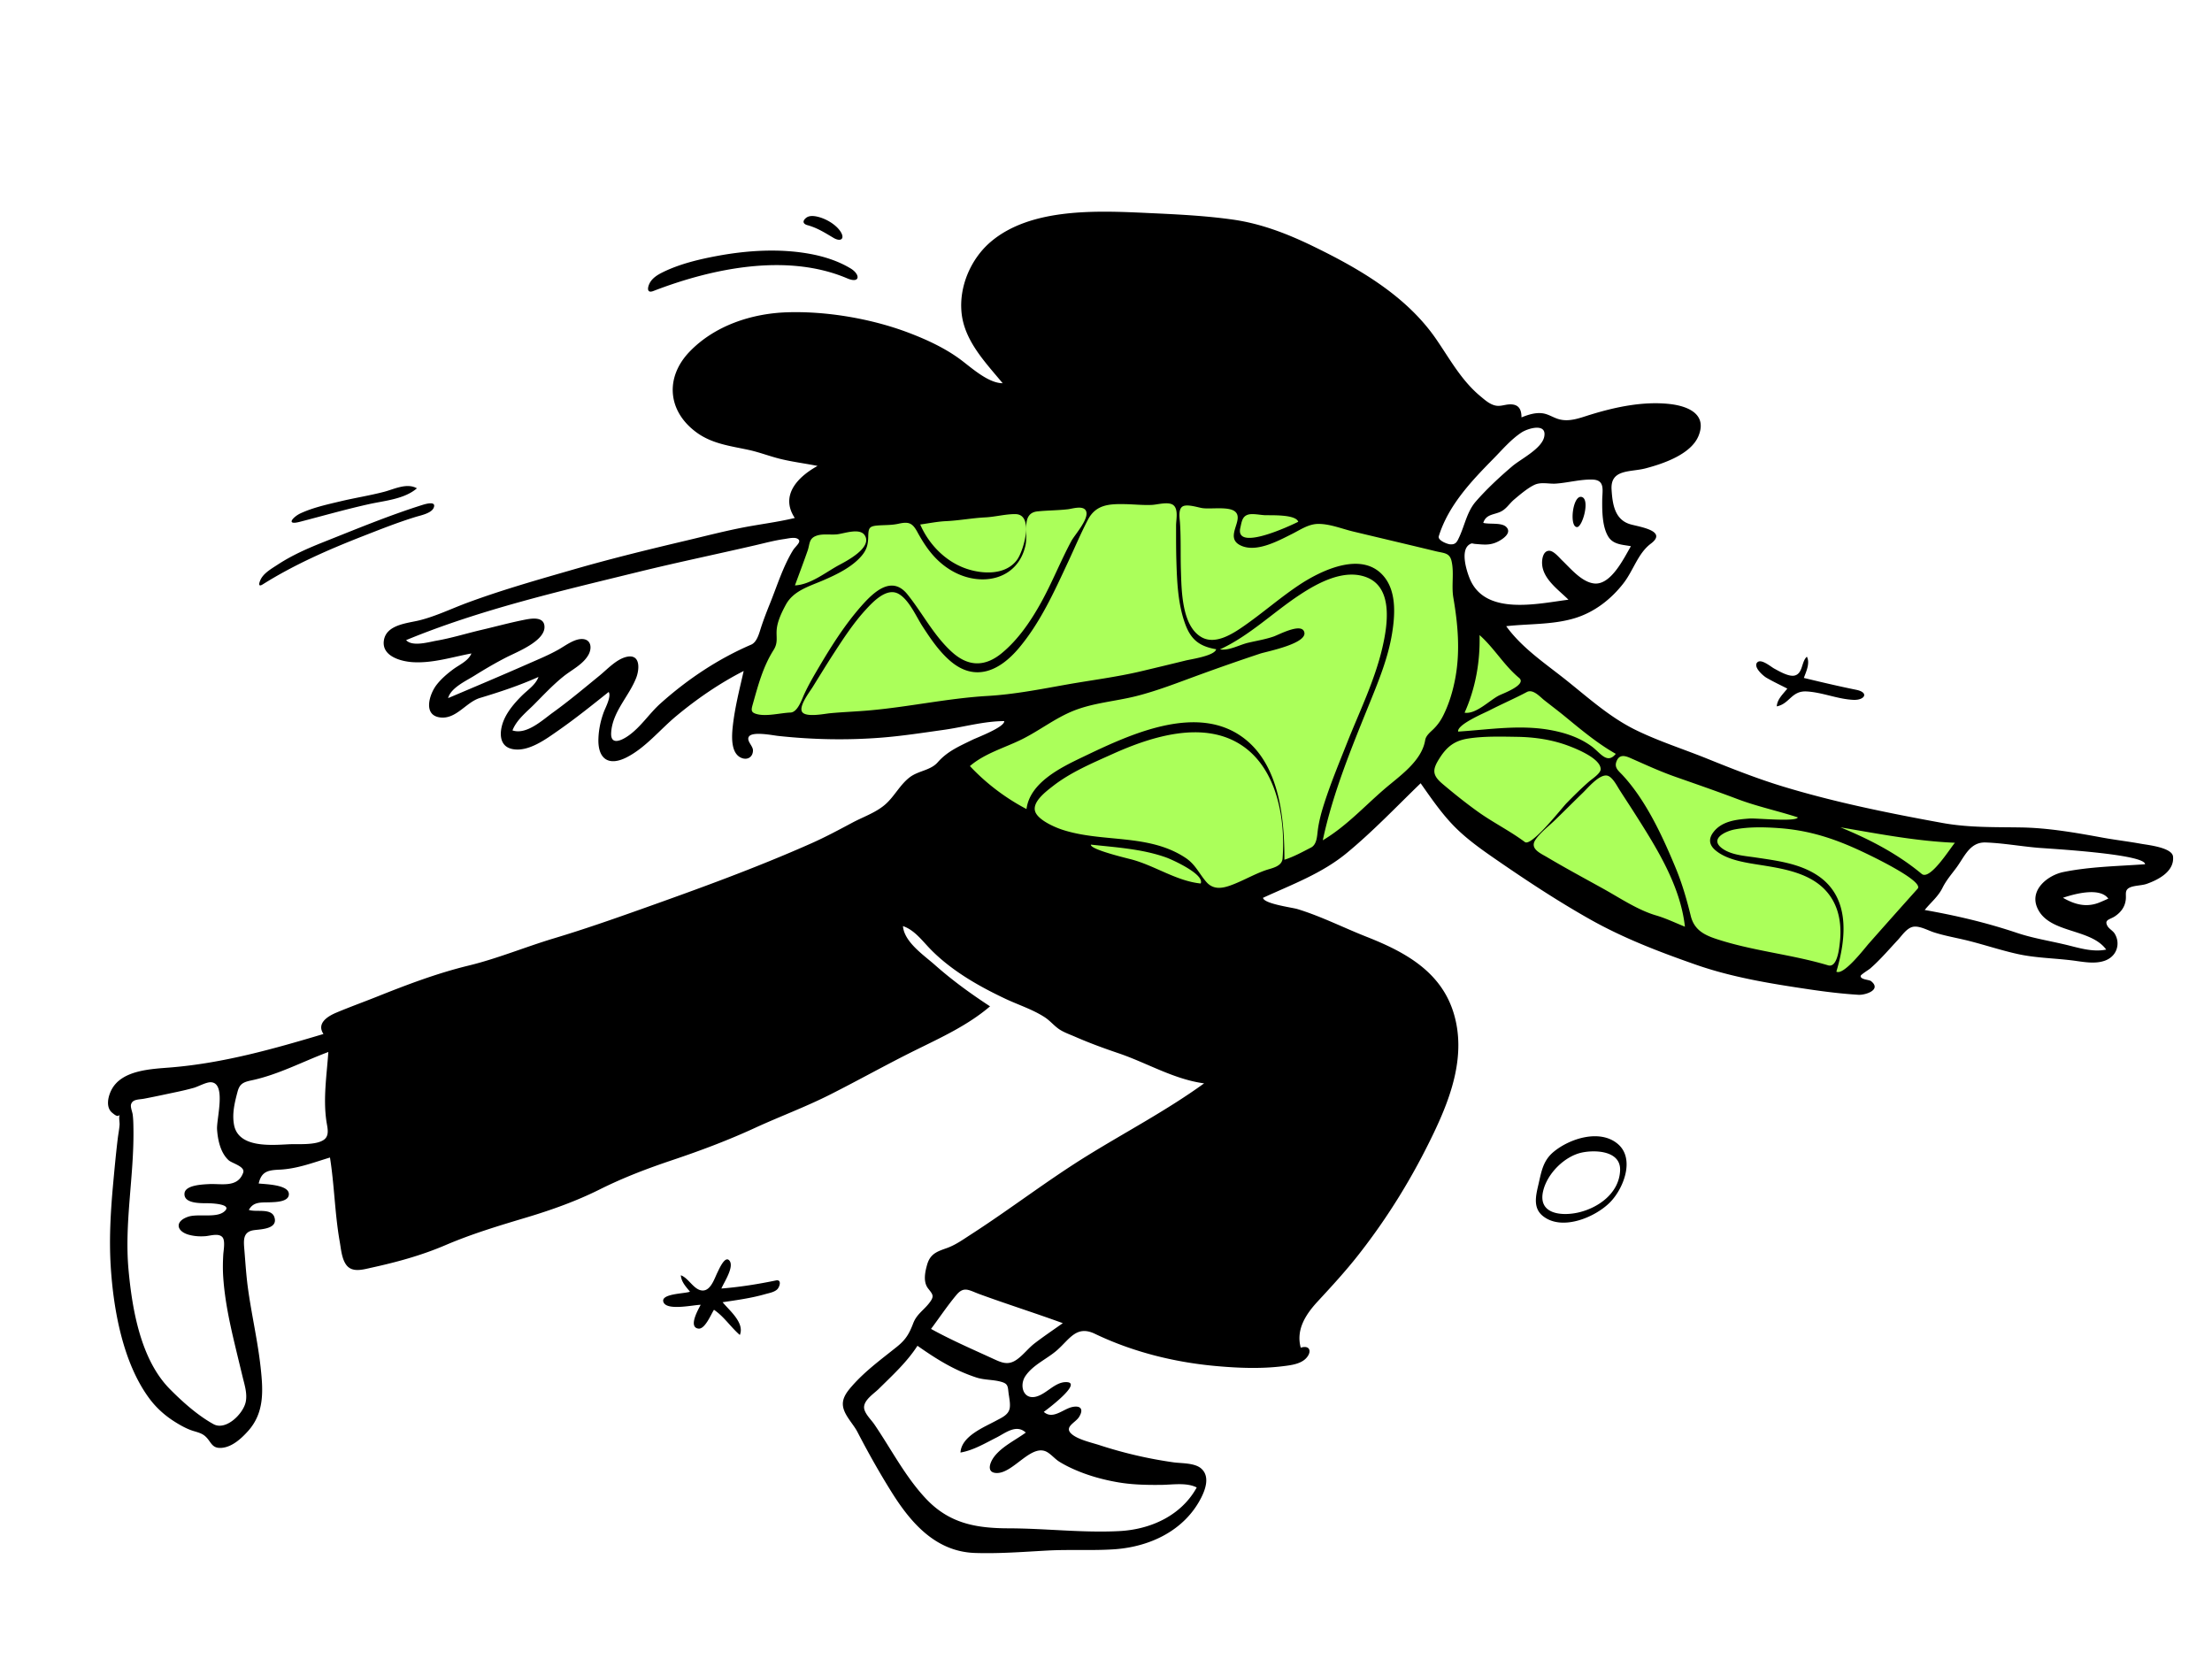 <svg xmlns="http://www.w3.org/2000/svg" viewBox="0 0 1024 768" id="Girl">
  <g fill="none" fill-rule="evenodd">
    <path fill="#abff5a" d="M344 337.466c5.023-19.531 9.757-39.487 17.21-58.257 4.665-11.746 9.608-23.385 14.559-35.012.686-1.614.976-3.17 2.312-3.974 1.784-1.073 5.476-1.05 7.489-1.419 28.597-5.245 57.49-9.248 86.48-11.5 33.082-2.57 65.334-1.394 98.068 3.997 27.995 4.61 55.713 10.964 83.129 18.24a937.062 937.062 0 0 1 12.07 3.284c1.872.523 4.978.79 6.61 1.882 3.487 2.334 4.67 11.897 5.976 15.948 1.751 5.43 2.77 12.89 6.146 17.51 5.026 6.877 12.676 12.842 18.906 18.559 21.742 19.951 45.575 38.151 73.654 48.015 43.44 15.26 89.248 24.824 134.249 34.28 1.047.22 2.095.439 3.142.656l-34.948 38.7-19.702 21.817c-3.377 3.74-3.007 4.406-7.782 3.365-23.929-5.221-47.815-10.913-71.31-17.85-11.518-3.401-23.234-6.932-33.95-12.44-14.75-7.581-28.594-16.953-42.068-26.578-12.045-8.605-23.807-17.607-35.357-26.864-2.277-1.824-10.493-10.621-13.158-10.048-2.298.494-6.277 5.724-7.96 7.247-4.45 4.03-8.92 8.04-13.416 12.017-7.157 6.328-14.466 14.08-22.825 18.842-8.809 5.02-18.905 8.44-28.202 12.438a6537.056 6537.056 0 0 1-15.57 6.665c-1.356.578-3.248 1.836-4.71 1.867-4.329.092-10.613-3.426-14.627-4.796-10.312-3.52-20.549-7.264-30.68-11.277-21.63-8.57-45.402-17.883-63.204-33.305-3.106-2.69-6.14-5.702-8.196-9.296-.713-1.246-1.773-2.981-1.846-4.453-.116-2.346 1.203-2.806 3.165-4.273 10.126-7.568 21.043-14.164 31.78-20.815 2.524-1.562 5.052-3.118 7.588-4.658l-125.461 10.075-17.561 1.41" class="colorff5678 svgShape"></path>
    <path fill="#000000" d="M530.821 98.582c13.255.605 26.844 1.221 39.984 3.087 13.097 1.858 25.32 6.613 37.158 12.37 21.345 10.381 43.16 23 56.889 42.966 6.419 9.336 11.655 19.11 20.514 26.46 2.073 1.718 4.332 3.784 7.083 4.31 2.187.418 4.116-.467 6.258-.573 4.088-.203 5.637 1.952 5.637 6.013 3.068-1.225 6.41-2.333 9.756-1.883 2.797.377 5.022 2.064 7.708 2.773 4.847 1.28 9.591-.634 14.201-2.06 11.643-3.603 24.432-6.331 36.665-5.046 8.057.847 17.821 4.34 13.649 14.72-3.46 8.608-16.4 12.966-24.572 15.108-6.951 1.822-16.298.196-15.71 9.787.41 6.694 1.423 13.876 8.539 16.048 3.9 1.191 17.724 2.966 9.652 9.006-5.96 4.461-8.042 12.313-12.576 18.21-5.779 7.516-13.613 13.592-22.77 16.335-10.248 3.07-21.091 2.481-31.617 3.672 7.414 10.23 18.118 17.267 27.861 25.047 10.244 8.18 20.128 17.12 31.985 22.951 10.627 5.227 22.108 8.856 33.084 13.288 11.528 4.655 23.137 9.256 35.036 12.883 24.002 7.314 49.25 12.423 73.926 16.91 12.177 2.215 24.117 1.89 36.418 2.087 12.618.203 25.228 2.415 37.614 4.687 6.005 1.103 12.067 1.798 18.07 2.895 2.882.527 14.286 1.688 14.695 5.908.666 6.872-6.767 10.724-12.21 12.64-2.325.82-6.068.7-8.081 1.826-2.178 1.218-1.328 3.01-1.577 5.368-.363 3.427-2.197 5.892-5.008 7.793-2.312 1.564-5.099 1.502-3.505 4.464.735 1.365 2.574 2.226 3.422 3.666.969 1.643 1.415 3.445 1.218 5.336-.345 3.31-2.532 5.836-5.582 7.007-4.876 1.871-10.598.547-15.592-.06-8.357-1.017-16.837-1.119-25.082-2.947-8.597-1.906-16.962-4.843-25.569-6.795-4.413-1-8.835-1.84-13.148-3.228-2.806-.902-6.862-3.247-9.851-2.512-2.8.687-4.988 4.067-6.818 6.03-2.527 2.706-4.972 5.486-7.54 8.155-1.7 1.767-3.445 3.498-5.302 5.102-.604.521-4.333 2.801-4.385 3.413-.145 1.73 3.926 1.7 4.797 2.387 5.067 4.004-2.546 6.538-5.831 6.337-7.572-.462-15.182-1.391-22.682-2.503-17.856-2.649-35.661-5.508-52.734-11.489-16.887-5.916-33.366-12.208-48.985-21.026-14.993-8.463-29.494-18.031-43.656-27.811-6.871-4.746-13.79-9.663-19.593-15.71-5.674-5.912-10.3-12.7-15.006-19.382-11.269 10.883-22.114 22.328-34.22 32.305-11.515 9.49-25.358 14.56-38.752 20.724.434 2.8 13.525 4.478 15.916 5.206 10.92 3.322 21.4 8.654 32.02 12.835 17.67 6.956 34.434 16.008 40.319 35.326 5.785 18.994-.925 38.113-9.11 55.272-9.659 20.255-21.132 39.016-35.002 56.674-5.9 7.513-12.256 14.428-18.73 21.423-5.524 5.97-10.26 13.04-7.945 21.523 4.445-1.39 5.26 2.078 2.353 5.015-2.583 2.61-7.048 3.116-10.498 3.548-10.457 1.311-21.26.848-31.728-.126-19.062-1.776-38.166-6.586-55.424-14.864-8.586-4.118-11.693 2.522-17.598 7.665-4.646 4.046-11.043 6.669-14.574 11.904-2.904 4.307-1.008 11.112 5.025 9.498 4.695-1.256 8.466-6.492 13.438-6.694 8.825-.358-7.825 12.232-9.956 13.769 4.218 3.771 9-1.4 13.253-2.264 4.079-.828 5.218 1.283 3.044 4.683-1.695 2.65-7.019 4.528-3.478 7.753 2.934 2.67 9.439 4.077 13.04 5.247a201.036 201.036 0 0 0 34.117 7.921c3.778.539 9.834.194 12.897 2.872 4.04 3.532 2.092 9.386.047 13.432-7.745 15.328-23.85 22.862-40.39 23.966-10.186.678-20.468.021-30.687.57-11.198.603-22.42 1.498-33.644 1.128-18.043-.594-29.522-13.634-38.517-27.973-5.715-9.111-10.982-18.486-15.93-28.032-1.932-3.73-5.979-7.594-6.667-11.784-.621-3.773 1.786-6.798 4.125-9.468 6.155-7.024 13.56-12.385 20.795-18.19 4.131-3.313 5.72-6.057 7.558-10.88 1.55-4.06 4.526-5.795 7.148-9.035 2.883-3.564 1.978-4.194-.271-7.106-2.353-3.05-1.429-7.543-.44-10.994 1.417-4.95 4.458-6.04 8.998-7.636 4.14-1.454 7.65-4.006 11.322-6.373 18.134-11.692 35.22-24.923 53.579-36.29 18.112-11.213 37.04-21.119 54.327-33.632-14.037-1.887-26.412-9.465-39.654-13.953-6.795-2.303-13.526-4.763-20.1-7.645-2.511-1.1-5.437-2.08-7.677-3.698-2.25-1.626-3.98-3.766-6.339-5.304-5.598-3.653-12.254-5.732-18.274-8.579-6.501-3.074-12.918-6.435-18.96-10.347-5.64-3.654-11.055-7.83-15.745-12.654-3.736-3.844-7.369-8.853-12.658-10.619.555 7.365 9.68 13.464 14.681 17.897 8.115 7.192 16.55 13.304 25.622 19.244-10.174 8.716-22.575 14.391-34.49 20.279-13.396 6.618-26.418 13.955-39.76 20.677-11.303 5.694-23.194 10.081-34.683 15.372-12.394 5.708-25.152 10.494-38.084 14.837-11.703 3.93-22.722 8.12-33.765 13.637-10.735 5.363-22.222 9.464-33.706 12.906-12.903 3.867-25.214 7.545-37.624 12.847-11.19 4.78-22.426 7.835-34.27 10.434-3.911.859-8.934 2.434-11.674-1.353-2.077-2.87-2.39-7.295-2.985-10.67-2.283-12.917-2.464-26.04-4.518-38.976-7.795 2.352-15.179 5.246-23.403 5.62-5.17.234-8.312.767-9.6 6.411 2.99.338 13.677.486 13.966 4.721.261 3.821-6.205 3.86-8.498 3.965-4.103.187-7.822-.486-10.012 3.53 3.227 1.191 10.38-.98 11.809 3.358 1.84 5.597-6.52 5.583-9.527 6.034-5.248.786-4.709 4.907-4.35 9.312.474 5.795.832 11.599 1.615 17.365 1.672 12.32 4.537 24.456 5.894 36.822 1.173 10.693 1.83 20.963-5.814 29.483-3.073 3.427-7.345 7.37-12.175 7.778-4.902.413-4.813-3.02-7.864-5.546-1.87-1.547-4.346-1.864-6.549-2.699-2.68-1.015-5.279-2.502-7.686-4.043-4.437-2.839-8.315-6.363-11.452-10.6-12.268-16.573-16.653-41.335-17.869-61.43-.772-12.78-.001-25.575 1.171-38.304.632-6.855 1.268-13.714 2.097-20.549.257-2.117.687-4.239.846-6.363.091-1.216-.495-3.673.126-4.84-.793 1.488-2.198.388-3.593-.783-2.879-2.418-1.992-7.061-.452-10.24 4.64-9.582 18.547-9.954 27.595-10.7 24.32-2.002 47.423-8.522 70.706-15.486-3.286-4.92 1.882-8.167 5.888-9.858 6.178-2.607 12.557-4.9 18.793-7.388 14.08-5.623 27.869-10.865 42.614-14.453 13.356-3.25 26.28-8.643 39.457-12.597 13.615-4.086 26.984-8.755 40.375-13.514 26.523-9.425 53.07-19.055 78.81-30.488 6.506-2.89 12.721-6.24 19-9.584 5.101-2.715 11.087-4.706 15.412-8.629 4.129-3.746 6.601-8.954 11.09-12.356 4.041-3.063 9.571-3.105 12.92-6.91 4.528-5.144 9.934-7.405 16.081-10.422 1.975-.969 14.975-5.865 14.711-8.644-9.29 0-18.827 2.764-28.015 4.05-9.717 1.362-19.427 2.875-29.216 3.628-15.861 1.219-31.715.889-47.51-.83-2.36-.256-11.828-2.2-13.46.331-1.244 1.93 1.849 4.225 1.88 6.298.045 3.04-2.406 4.672-5.182 3.615-5.405-2.055-4.613-10.763-4.108-15.182.966-8.453 3.115-16.829 4.994-25.111-11.15 5.675-21.74 12.96-31.341 20.967-7.438 6.202-14.155 14.611-22.883 19.032-8.38 4.247-13.363.624-13.02-8.724.158-4.283 1.026-8.348 2.51-12.337.7-1.884 3.58-7.219 2.231-9.227-7.66 6.107-15.267 12.23-23.307 17.835-5.684 3.962-13.924 10.143-21.344 8.57-6.554-1.389-5.913-8.6-3.835-13.457 1.801-4.214 5.04-7.957 8.248-11.175 2.654-2.66 6.426-5.043 7.755-8.73-8.803 3.955-17.865 6.948-27.087 9.727-6.557 1.977-11.14 10.185-18.766 8.972-7.634-1.214-4.594-10.646-1.547-14.747 2.132-2.87 5.082-5.396 7.943-7.516 2.79-2.069 7.034-3.871 8.407-7.313-8.918 1.674-17.884 4.583-27.06 4.047-5.449-.32-14.545-2.698-13.47-10.022 1.09-7.417 10.967-7.985 16.52-9.368 7.573-1.887 14.82-5.428 22.127-8.13 14.74-5.45 29.769-9.82 44.85-14.164l4.765-1.372c17.024-4.906 34.144-9.084 51.38-13.16 8.518-2.014 17.007-4.211 25.592-5.93 8.307-1.663 16.746-2.626 24.99-4.613-6.948-10.485 1.464-19.1 10.548-24.09-5.761-1.165-11.62-1.865-17.331-3.277-4.878-1.206-9.58-3.058-14.493-4.125-8.444-1.833-16.878-2.797-24.087-8.025-13.623-9.881-14.782-25.605-3.303-37.503 11.584-12.008 28.587-17.631 44.95-18.19 18.315-.624 39.154 2.925 56.292 9.41 8.419 3.184 17.184 7.234 24.401 12.659 4.909 3.69 12.672 10.76 19.261 10.76-7.892-9.543-17.577-19.41-19.001-32.335-1.35-12.235 4.2-25.24 13.515-33.155 18.611-15.809 49.324-14.378 72.141-13.336ZM424.716 623c-4.858 7.554-11.576 13.687-17.919 19.957-2.188 2.162-6.58 4.913-6.79 8.3-.172 2.766 3.221 5.876 4.703 8.05 7.836 11.492 14.288 24.186 23.86 34.394 10.82 11.535 23.167 13.778 38.487 13.81 17.01.038 34.247 2.166 51.227 1.269 14.385-.76 28.563-7.164 35.716-20.182-4.66-2.402-11.29-1.257-16.34-1.203-6.887.072-13.609-.052-20.412-1.249-6.166-1.085-12.26-2.713-18.06-5.09-3-1.231-5.968-2.638-8.731-4.348-2.024-1.25-3.544-3.166-5.532-4.394-7.331-4.526-15.797 9.865-23.632 9.588-4.8-.168-3.063-4.888-1.065-7.528 3.605-4.768 9.893-7.711 14.641-11.187-4.42-4.069-9.415.198-13.623 2.324-5.262 2.658-10.729 5.92-16.608 6.919.44-7.576 10.747-11.637 16.433-14.718 2.53-1.372 5.701-2.644 6.324-5.66.469-2.268-.333-5.493-.571-7.784-.301-2.912-.524-3.842-3.625-4.663-3.76-.996-7.548-.708-11.315-1.951-10.31-3.405-18.33-8.458-27.168-14.654ZM89.635 503.614a125.468 125.468 0 0 1-7.62 1.842c-5.06 1.067-10.13 2.176-15.208 3.145-2.548.486-5.376.178-6.127 2.609-.386 1.246.585 3.486.752 4.78.299 2.335.318 4.701.346 7.053.266 21.66-4.264 43.197-2.27 64.857 1.685 18.305 5.627 41.452 19.076 55.086 5.804 5.884 12.946 12.274 20.255 16.296 5.73 3.15 13.733-4.759 14.903-10.235.839-3.924-.56-8.065-1.47-11.848-1.168-4.847-2.35-9.692-3.507-14.542-2.468-10.351-4.713-20.8-5.422-31.441-.233-3.496-.183-6.864.014-10.345.107-1.89.997-6.445-.325-8.064-1.71-2.094-5.618-.726-7.932-.547-2.537.196-5.013.045-7.491-.603-5.9-1.542-6.934-6.23-.492-8.402 4.497-1.516 12.719.68 16.497-2.237 4.44-3.429-4.533-3.9-6.628-3.989-2.79-.118-12.044.612-11.572-4.588.35-3.854 8.316-4.11 11.103-4.275 5.955-.35 13.489 1.88 16.063-5.298 1.031-2.876-5.18-4.336-6.738-5.762-3.787-3.466-5.028-9.408-5.354-14.277-.32-4.788 4.393-21.384-2.788-21.823-2.205-.134-5.87 2-8.065 2.608Zm353.18 95.78c-4.226 5.03-7.879 10.542-11.815 15.8 9.232 5.094 18.675 9.19 28.22 13.57 4.342 1.993 7.385 3.572 11.586.552 3.014-2.167 5.274-5.246 8.215-7.499 4.228-3.236 8.645-6.202 12.979-9.287-12.787-4.665-25.77-8.759-38.553-13.434-4.78-1.748-7.18-3.814-10.632.297Zm-105.29-15.982c2.735 2.772-2.53 10.452-3.566 13.081 8.479-.672 16.887-2.009 25.213-3.73 2.835-.584 1.79 2.867.73 4.005-1.313 1.409-3.937 1.835-5.691 2.337-6.453 1.85-13.073 2.74-19.696 3.727 3.031 3.729 10.324 9.561 7.975 15.168-4.235-3.649-7.28-8.505-11.965-11.66-1.354 2.02-4.162 9.141-7.24 8.705-4.83-.685.064-9.008 1.074-11.012-3.253 0-15.478 2.855-17.184-1.15-1.745-4.096 10.052-3.963 12.233-4.93l-.406-.497-.409-.492c-1.63-1.966-3.196-3.904-3.417-6.602 3.648 1.256 6.084 6.971 10.093 7.054 3.801.079 5.498-5.632 6.853-8.337.77-1.538 3.385-7.715 5.404-5.667Zm411.373-53.87c8.174 6.894 2.621 20.797-3.564 27.048-6.93 7.002-22.359 13.435-31.142 6.297-4.808-3.907-3.073-9.867-1.889-15.064 1.316-5.775 2.135-10.644 6.92-14.606 7.441-6.166 21.382-10.668 29.675-3.675Zm-16.593 4.006c-7.975 1.695-16.056 9.662-17.951 17.872-2.486 10.767 8.693 11.553 16.057 9.935 9.264-2.035 19.106-8.827 19.579-19.48.407-9.195-11.489-9.645-17.685-8.327ZM152 487c-11.942 4.444-23.167 10.524-35.697 13.161-3.823.805-5.394 1.685-6.34 5.247-1.324 4.984-2.579 10.036-1.633 15.244 1.963 10.813 17.013 9.488 25.37 9.064 4.29-.218 12.543.566 16.266-2.111 2.719-1.954 1.578-5.62 1.154-8.474-1.585-10.67.144-21.469.88-32.13Zm651.096-103.04c-4.397.829-11.998 4.412-5.694 8.904 4.205 2.995 10.464 3.359 15.405 4.099 9.651 1.445 19.954 2.694 28.328 8.138 15.519 10.085 13.618 29.118 8.976 44.695 3.343 1.969 13.163-10.902 15.013-12.995a4706.276 4706.276 0 0 1 22.602-25.392c3.239-3.609-23.304-16.072-25.69-17.194-12.608-5.931-24.377-9.836-38.52-10.854-6.707-.483-13.782-.652-20.42.599Zm-54.743-31.57c-1.205 3.037.906 4.413 2.845 6.512 10.842 11.727 18.477 28.325 24.514 42.883 3.01 7.26 5.119 14.58 6.983 22.186 1.829 7.463 7.638 9.457 14.599 11.575 16.033 4.88 32.91 6.514 49 11.334 4.31 1.291 5.157-8.185 5.427-10.588.77-6.838.055-13.974-3.539-20-6.793-11.394-20.412-13.816-32.56-15.757-6.947-1.11-16.1-2.255-21.598-7.004-2.759-2.384-3.15-5.118-.998-8.08 3.924-5.4 10.833-6.094 17.006-6.535 3.007-.214 21.623 1.667 22.23-.535-9.268-3.02-18.782-5.012-27.915-8.465-7.124-2.695-14.306-5.24-21.495-7.761l-7.19-2.52c-7.312-2.563-14.006-5.682-21.021-8.768-2.635-1.159-5.052-1.589-6.288 1.523ZM905.58 401.8c-2.32 3.122-4.624 5.742-6.364 9.249-2.03 4.091-5.399 6.7-8.215 10.214 14.624 2.58 28.575 5.857 42.665 10.583 7.234 2.427 14.707 3.626 22.107 5.364 6.207 1.458 12.822 3.72 19.25 2.382-7.32-10.087-26.846-7.298-31.986-19.515-3.498-8.31 5.098-14.939 12.128-16.381 12.278-2.52 25.366-2.713 37.836-3.61.131-4.771-45.137-7.241-49.612-7.628-7.948-.687-16.242-2.177-24.175-2.452-7.362-.256-9.769 6.598-13.634 11.794Zm-172.738-34.89c-4.36 4.214-8.629 8.52-12.985 12.74-2.864 2.774-6.743 5.729-9 9.034-2.882 4.22 2.166 6.249 5.53 8.246 8.49 5.042 17.266 9.749 25.906 14.545 7.762 4.309 15.835 9.793 24.403 12.314 4.582 1.348 8.885 3.44 13.305 5.21-2.132-19.132-13.12-36.51-23.251-52.46-2.327-3.663-4.73-7.274-7.056-10.936-1.173-1.843-3.347-6.194-5.805-6.57-3.632-.555-8.845 5.749-11.047 7.877ZM955 415.606c5.311 3.043 10.635 4.589 16.626 2.29 1.473-.601 2.933-1.237 4.374-1.906-3.992-5.444-15.798-2.126-21-.384Zm-439.895-66.583c-9.415 4.244-19.485 8.472-27.673 14.875-3.022 2.364-9.776 7.33-8.196 11.833 1.353 3.856 8.83 7.14 12.38 8.315 18.676 6.182 39.932 1.685 57.129 13.029 4.654 3.07 6.171 7.082 9.629 11.119 3.126 3.65 7.083 3.197 11.285 1.682 5.517-1.99 10.601-5.036 16.14-6.989 2.832-.998 7.645-1.66 7.94-5.481 1.385-18.014-2.458-40.963-18.339-51.984-17.827-12.372-42.42-4.455-60.295 3.601ZM505.01 391c-.456 2.284 17.215 6.42 19.134 6.948 10.67 2.939 20.638 9.925 31.69 11.052 1.922-4.285-13.387-11.108-15.808-11.988-11.05-4.012-23.413-4.74-35.016-6.012Zm346.99-8c13.397 5.49 26.382 12.21 37.611 21.556 3.873 3.223 13.283-12.072 15.39-14.417-17.843-.742-35.427-4.146-53-7.139ZM601.62 275.407c-12.42 8.203-23.236 18.93-36.87 25.218 4.266.672 8.924-2.09 12.998-3.059 3.968-.943 7.98-1.565 11.843-2.9 2.373-.82 12.172-6.116 14.01-2.527 2.874 5.607-17.363 9.486-20.24 10.442a1041.222 1041.222 0 0 0-28.988 10.125c-9.315 3.404-18.624 7.066-28.25 9.51-9.777 2.483-20.143 3.122-29.542 6.978-8.311 3.409-15.455 9.051-23.472 13.033-8.04 3.993-17.178 6.463-24.108 12.406 7.536 8.041 16.448 14.775 26.198 19.901 1.561-12.263 15.936-19.245 25.77-23.959 21.44-10.276 53.64-25.772 75.493-8.358 15.971 12.727 18.135 36.877 18.135 55.783 4.326-1.377 8.276-3.568 12.295-5.636 2.783-1.434 2.814-5.424 3.164-8.089.574-4.364 1.754-8.59 3.11-12.778 2.998-9.261 6.751-18.297 10.329-27.345 5.789-14.636 12.924-29.07 16.482-44.469 2.322-10.049 5.084-27.32-7.033-32.309-10.483-4.314-22.813 2.41-31.325 8.033Zm-54.236-40.902c-2.025 1.357-1.27 5.428-1.131 7.47.502 7.427.187 14.885.436 22.325.302 9.066.369 25.69 9.718 30.774 6.395 3.476 14.348-1.733 19.45-5.28 8.636-6 16.557-12.969 25.311-18.826 10.378-6.945 30.043-16.55 39.974-3.487 5.374 7.07 4.62 17.605 3.28 25.831-1.77 10.853-5.904 21.147-10.012 31.29-8.484 20.944-17.338 42.229-22.056 64.398 10.757-6.392 19.122-15.605 28.51-23.698 6.958-6 17.293-12.889 18.899-22.665.363-2.208 2.5-3.781 3.971-5.258 1.913-1.923 3.262-3.87 4.474-6.322 2.676-5.417 4.415-11.268 5.511-17.196 2.3-12.436 1.204-24.815-.917-37.178-.959-5.591.449-11.59-.855-17.04-.905-3.784-3.575-3.56-7.129-4.42-12.795-3.1-25.614-6.105-38.417-9.176-5.2-1.248-10.855-3.589-16.254-3.511-4.431.064-8.154 2.706-11.98 4.62-6.279 3.142-16.26 8.638-23.471 5.514-8.403-3.64 1.39-11.861-2.825-15.75-2.889-2.667-11.523-1.068-15.44-1.73-2.147-.363-7.078-2.004-9.047-.685Zm132.223 107.398c-6.11.963-9.65 3.613-13.015 8.813-3.42 5.286-3.827 7.903 1.05 12.04 5.259 4.46 10.762 8.865 16.345 12.882 7.077 5.091 14.928 8.945 21.923 14.161 3.063 2.285 16.967-15.624 19.38-18.08 3.327-3.387 6.743-6.784 10.314-9.903 1.304-1.139 5.395-3.781 5.397-5.72.005-4.898-10.86-9.281-14.355-10.63-7.833-3.02-16.045-4.24-24.39-4.366-7.398-.112-15.321-.353-22.65.803Zm27.231-21.55c-5.737 3.046-11.73 5.613-17.503 8.596-2.048 1.057-14.962 6.482-14.31 9.724 14.533-.92 29.002-3.38 43.489-.567 6.505 1.264 12.705 3.382 18.142 7.29 4.117 2.959 7.256 8.644 11.345 3.584-8.347-4.73-15.863-10.998-23.265-17.085-3.24-2.664-6.573-5.17-9.861-7.762-1.956-1.541-5.182-5.295-8.037-3.78ZM363.079 249.54c-4.546.638-8.977 1.843-13.442 2.877-18.088 4.189-36.245 7.95-54.285 12.383-35.983 8.841-73.042 17.367-107.352 31.532 2.885 3.189 10.529.879 14.11.254 7.008-1.225 13.809-3.364 20.733-4.98 6.772-1.578 13.57-3.46 20.397-4.777 3.145-.606 8.692-1.404 8.82 3.31.179 6.684-12.807 11.682-17.574 14.125-5.097 2.612-10.031 5.5-14.883 8.537-3.836 2.402-10.91 5.603-12.154 10.376 12.448-5.273 24.903-10.524 37.273-15.975 4.66-2.054 9.381-3.988 13.817-6.493 2.958-1.67 6.765-4.602 10.267-4.865 4.743-.357 5.529 3.948 3.53 7.422-2.5 4.35-7.66 6.803-11.456 9.846-4.838 3.88-9.12 8.459-13.477 12.852-3.616 3.646-8.273 7.236-10.161 12.166 6.501 2.174 13.888-4.795 18.665-8.24 7.507-5.413 14.5-11.301 21.662-17.151 3.664-2.993 8.031-7.84 12.854-8.733 6.11-1.133 5.605 5.853 4.122 9.704-3.312 8.608-11.067 15.785-11.62 25.489-.342 5.974 4.719 3.7 8.095 1.304 5.686-4.036 9.534-10.186 14.694-14.814 12.427-11.148 26.651-20.657 42.023-27.26 2.75-1.183 3.74-5.426 4.577-7.976 1.248-3.806 2.684-7.496 4.184-11.216 3.287-8.149 5.983-16.956 10.589-24.483 1.284-2.1 4.598-4.239 1.857-5.473-1.49-.67-4.326.043-5.865.259Zm131.22-13.784c-4.656.543-9.368.494-14.033.986-7.614.802-4.293 10.063-5.519 15.643-3.612 16.426-21.024 19.528-34.22 11.779-7.422-4.361-11.88-10.61-15.871-17.922-2.276-4.168-3.971-4.838-8.68-3.795-3.23.716-6.17.564-9.457.802-4.137.3-4.497 1.177-4.582 5.113-.074 3.496-.577 5.917-2.904 8.749-4.436 5.393-11.874 8.944-18.21 11.654-6.348 2.716-13.539 4.735-17.025 11.154-1.758 3.236-3.64 7.1-4.15 10.778-.556 4.02.808 6.513-1.536 10.22-4.872 7.708-7.105 16.13-9.569 24.89-.803 2.853-1.12 4.027 1.995 4.812 4.47 1.126 10.818-.583 15.404-.763 3.273-.128 5.184-5.897 6.247-8.234 2.068-4.546 4.604-8.85 7.143-13.151 5.754-9.745 11.907-19.425 19.424-27.94 5.673-6.426 14.049-14.426 21.313-5.396 7.08 8.8 12.182 19.108 20.697 26.78 7.489 6.747 15.206 6.855 22.972.46 7.647-6.295 13.458-14.885 18.21-23.455 5.14-9.267 9.016-19.161 14.025-28.484 1.57-2.922 8.82-10.827 6.612-14.213-1.492-2.287-6.192-.71-8.285-.467Zm38.995-2.021c-4.099.193-8.223-.267-12.322-.35-7.418-.146-13.621.114-17.346 7.221-3.288 6.273-6.09 12.946-9.09 19.369-6.52 13.953-12.915 28.23-22.923 40.104-8.868 10.52-20.323 15.819-31.858 5.77-5.114-4.456-9-10.204-12.67-15.854-2.942-4.53-6.3-12.502-11.23-15.143-5.495-2.944-11.787 3.81-15.147 7.474-5.649 6.16-10.37 13.406-14.904 20.402-3.289 5.075-6.437 10.256-9.634 15.39-1.295 2.081-6.572 8.89-4.816 11.484 1.762 2.6 10.359.822 12.846.584 5.94-.566 11.87-.77 17.813-1.282 18.483-1.59 36.692-5.65 55.222-6.734 12.206-.715 24.234-3.074 36.249-5.217 11.683-2.084 23.441-3.506 35-6.26 6.796-1.62 13.604-3.241 20.387-4.921 2.347-.581 13.44-2.166 14.129-5.216-7.638-1.333-11.649-4.296-14.357-11.747-3.393-9.333-3.787-19.733-4.076-29.566-.111-3.783-.13-7.567-.132-11.352v-4.54c0-2.714 1.171-7.639-1.275-9.521-2.264-1.742-7.243-.22-9.866-.095ZM684.93 294c.32 12.297-1.878 24.691-6.93 35.926 5.285.846 11.57-5.783 16.003-8.003 1.708-.856 13.013-4.964 9.227-8.105-6.964-5.776-11.53-13.846-18.3-19.818Zm151.533 10c1.55 3.058-.365 6.939-1.401 9.84 8.063 1.937 16.093 3.84 24.217 5.485 6.123 1.239 3.987 4.91-1.327 4.658-7.392-.352-14.269-3.483-21.624-3.89-7.006-.387-7.831 5.73-13.804 6.907.203-3.365 2.925-5.702 4.88-8.227-3.223-1.654-6.516-3.191-9.643-5.013-1.62-.944-6.095-4.902-4.372-7.005 1.74-2.123 6.3 1.855 7.923 2.731 2.307 1.246 6.912 3.991 9.626 3.204 3.718-1.08 2.944-6.416 5.525-8.69Zm-116.183-80.123c-3.271.227-6.83-.873-9.928.566-3.089 1.436-6.776 4.579-9.36 6.758-2.5 2.11-3.744 4.672-6.854 5.918-3.107 1.245-6.289 1.135-7.486 4.933 2.818.773 8.35-.252 10.557 1.819 3.21 3.014-2.391 6.331-4.715 7.28-3.333 1.36-6.059.919-9.466.663-1.483-.11-1.47-.566-2.684.169-4.504 2.722-1.388 12.407.074 15.94 7.149 17.294 31.576 11.47 45.663 9.7-4.482-4.516-11.824-9.497-12.194-16.59-.111-2.112.413-5.886 3.125-6.062 2.168-.14 4.77 3.135 6.12 4.426 4.002 3.825 9.18 10.17 14.97 10.719 7.737.734 13.69-11.798 16.899-17.263-3.944-.74-8.265-.697-10.558-4.567-2.725-4.599-2.773-11.644-2.725-16.822.04-4.408 1.446-9.231-4.448-9.448-5.429-.199-11.508 1.481-16.99 1.861Zm-519.572 11.307c-1.127 2.46-6.026 3.423-8.177 4.08-8.18 2.5-16.17 5.673-24.145 8.786-16.102 6.285-32.028 13.227-46.732 22.463-2.748 1.728-1.401-1.604-.688-2.805 1.6-2.693 4.962-4.599 7.473-6.248 6.795-4.466 13.992-7.603 21.505-10.59 15.034-5.976 30.297-12.312 45.715-17.153 1.79-.562 6.564-1.837 5.05 1.467Zm186.75 12.177c-2.99.31-6.49-.37-9.365.605-3.746 1.271-3.128 3.843-4.237 7.005-1.88 5.367-3.893 10.69-5.855 16.03 7.263-.34 14.22-6.089 20.375-9.398 3.484-1.874 15.599-8.091 11.946-13.783-2.313-3.603-9.546-.803-12.865-.459Zm82.66-9.357c-4.497-.082-9.442 1.28-13.994 1.506-6.103.303-12.113 1.464-18.209 1.745-4.01.185-7.947 1.009-11.914 1.549 3.947 9.144 11.651 17.142 21.332 20.454 7.637 2.613 18.325 3.057 23.543-4.174 3.002-4.159 7.906-20.924-.757-21.08Zm234.192-37.77c-4.904 3.257-8.835 7.925-12.932 12.09-10.26 10.43-20.88 21.599-25.322 35.898-.61 1.958 4.017 3.69 5.269 3.765 2.646.16 3.184-1.175 4.224-3.41 2.57-5.536 3.556-11.72 7.669-16.44 5.013-5.756 11.048-11.367 16.866-16.311 3.954-3.36 13.643-8.09 14.78-13.645 1.344-6.566-7.584-3.92-10.554-1.948Zm-126.505 37.995c-2.773.807-2.994 3.373-3.627 6.138-2.55 11.108 23.233-1.012 26.823-2.828-1.194-3.566-12.944-2.916-15.666-3.056-2.119-.108-5.481-.85-7.53-.254ZM730.102 244c-3.82.147-2.06-15.457 2.284-13.888 3.725 1.347.165 13.792-2.284 13.888ZM193 226.057c-5.85 5.05-15.035 5.726-22.308 7.347-10.718 2.388-21.343 5.432-31.974 8.179-6.713 1.734-2.934-2.402.428-3.955 5.779-2.673 12.322-4.097 18.499-5.567 6.687-1.592 13.521-2.655 20.17-4.39 4.604-1.204 10.542-4.28 15.185-1.614Zm181.999-108.522c6.501 1.193 12.99 3.273 18.69 6.678 4.718 2.82 4.531 7.206-1.45 4.661-27.9-11.875-62.52-4.682-89.766 5.833-3.006 1.16-2.782-1.37-1.873-3.32 1.25-2.687 3.924-4.246 6.49-5.494 7.711-3.75 16.6-5.87 24.984-7.427 13.973-2.596 28.886-3.508 42.925-.931Zm4.077-17.057c3.545.961 7.618 3.346 9.786 6.372 2.538 3.54.52 5.35-3.001 3.268-3.93-2.324-7.524-4.641-12.034-5.869-2.382-.647-2.285-2.14-.575-3.451 1.6-1.227 4.086-.792 5.824-.32Z" class="color000000 svgShape"></path>
  </g>
</svg>
